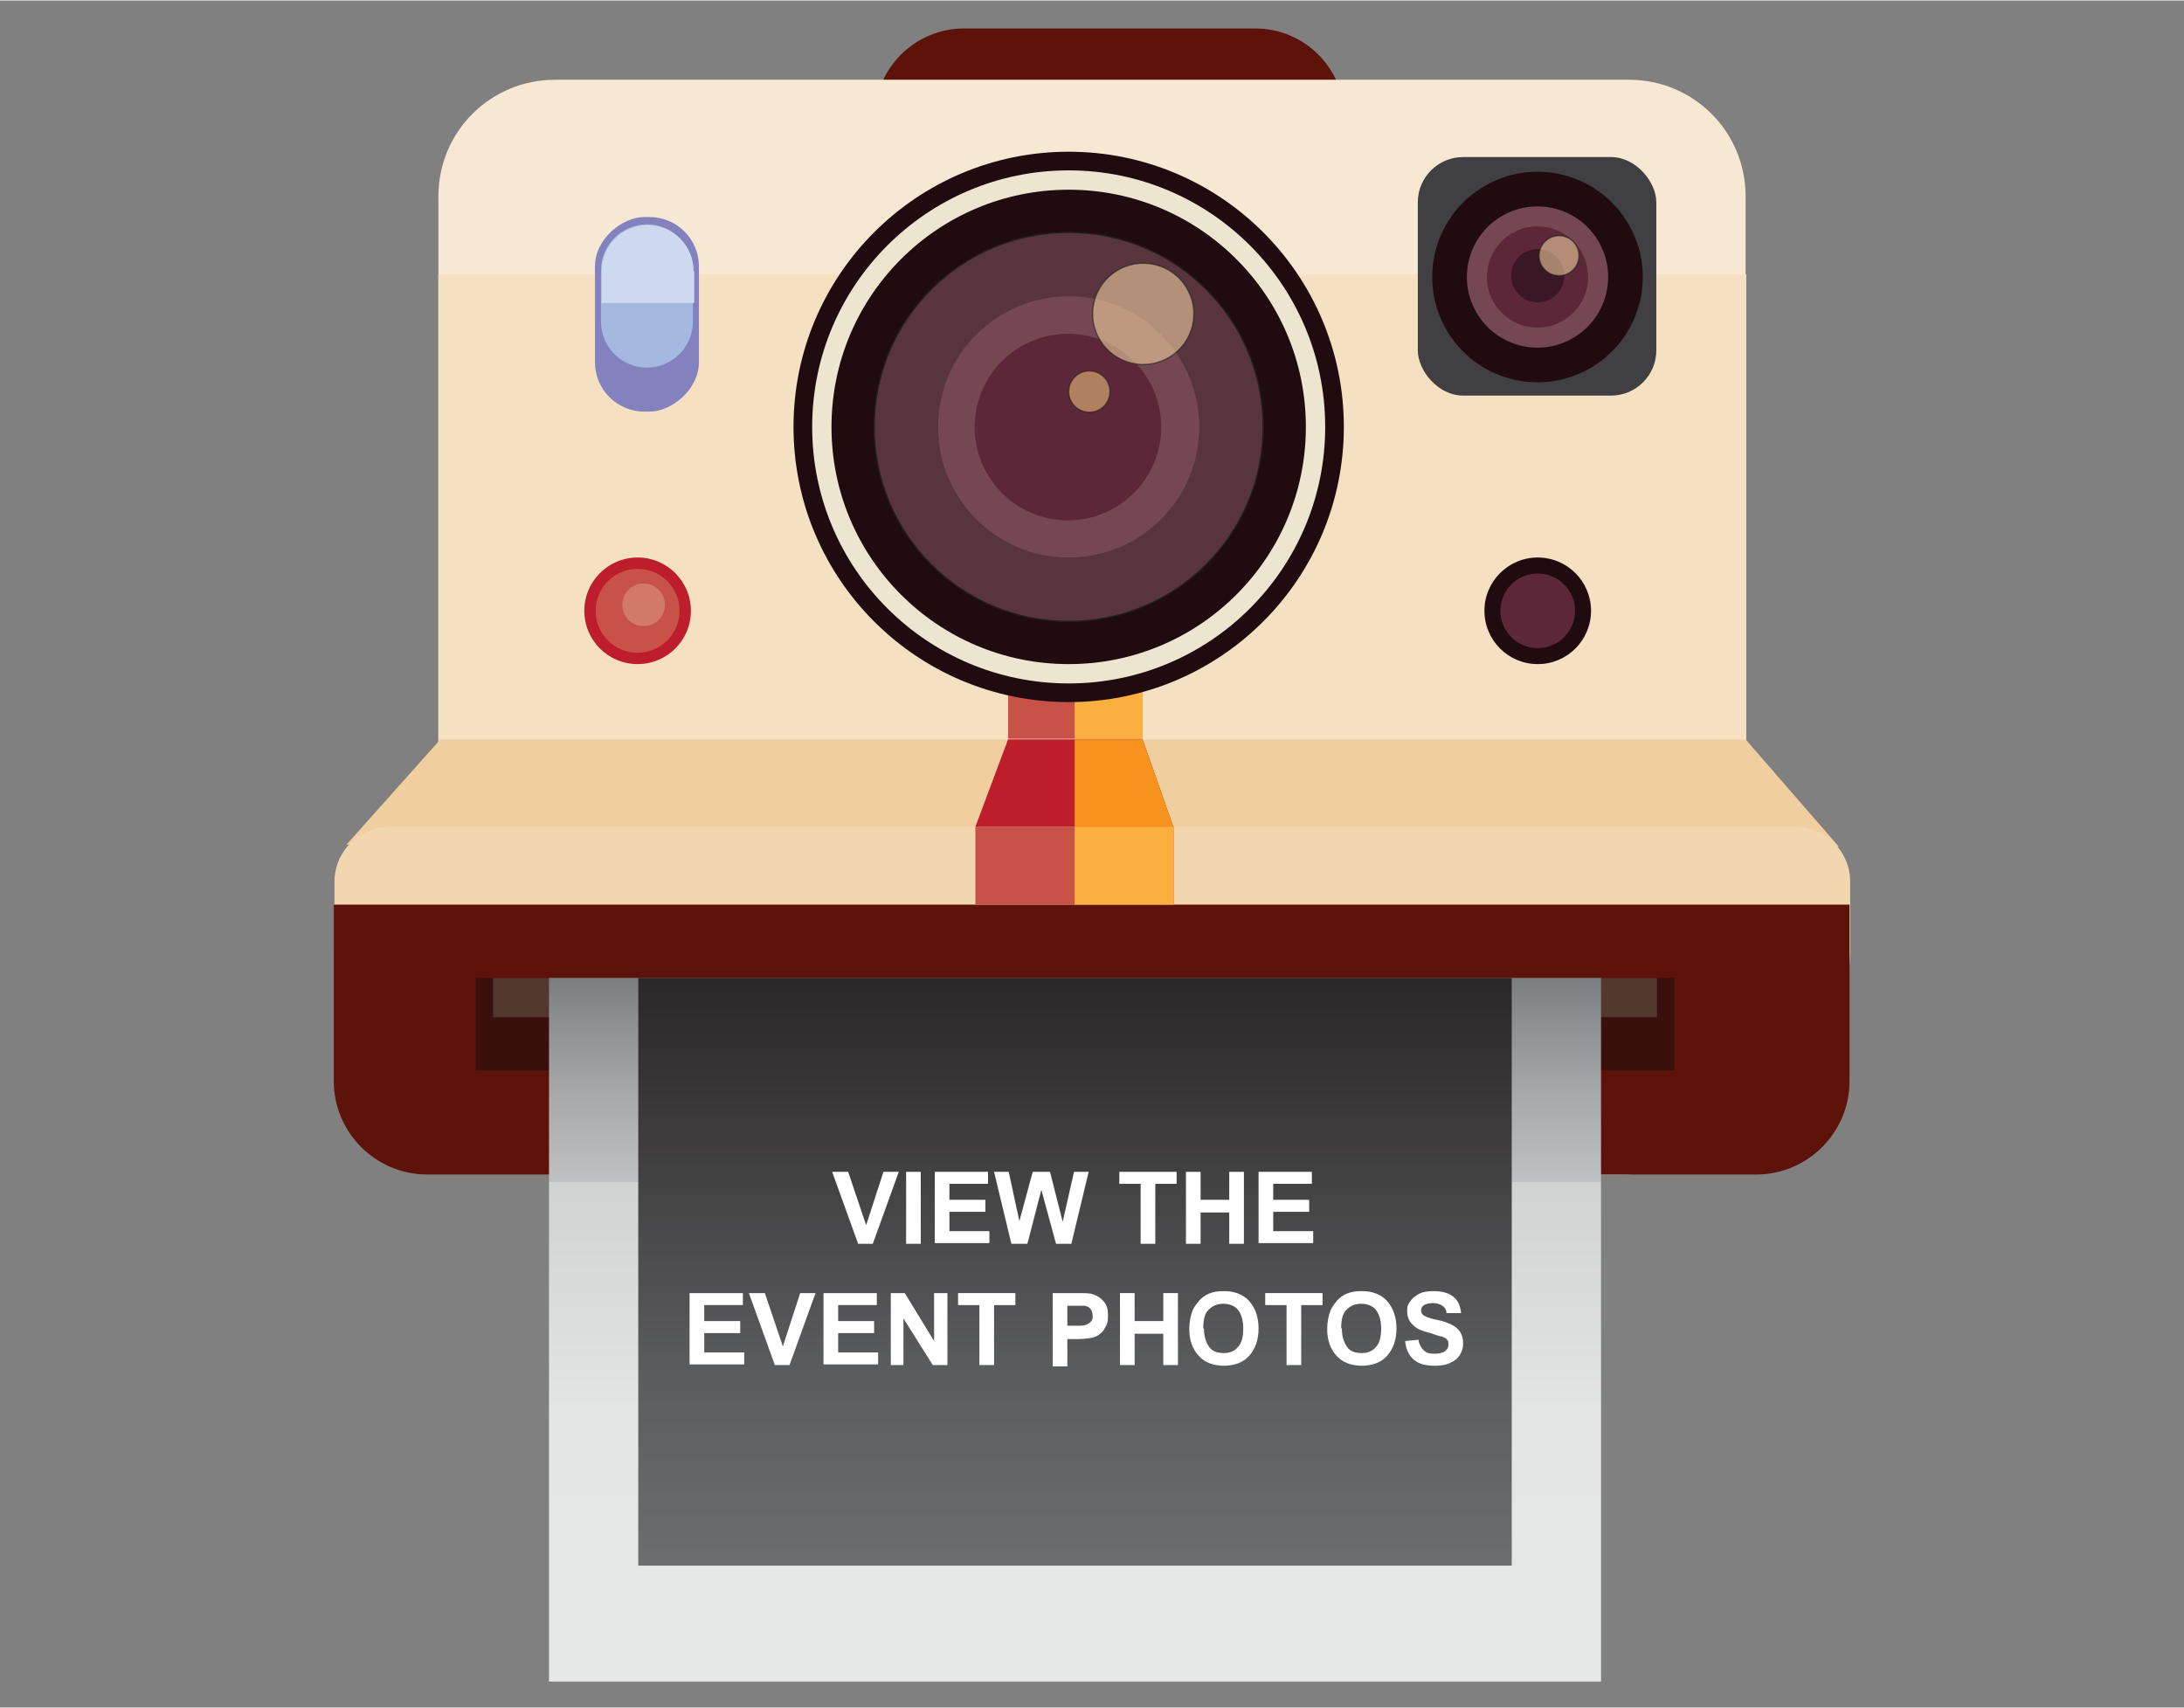 <?xml version="1.0" encoding="UTF-8"?>
<svg id="_圖層_1" data-name="圖層 1" xmlns="http://www.w3.org/2000/svg" width="115.6mm" height="90.4mm" version="1.1" xmlns:xlink="http://www.w3.org/1999/xlink" viewBox="0 0 327.8 256.2">
  <rect x="0" y="0" width="327.8" height="256.2" fill="#808080" stroke="none"/>
  <defs>
    <style>
      .cls-1 {
        fill: #754753;
      }

      .cls-1, .cls-2, .cls-3, .cls-4, .cls-5, .cls-6, .cls-7, .cls-8, .cls-9, .cls-10, .cls-11, .cls-12, .cls-13, .cls-14, .cls-15, .cls-16, .cls-17, .cls-18, .cls-19, .cls-20, .cls-21, .cls-22, .cls-23, .cls-24 {
        stroke-width: 0px;
      }

      .cls-2 {
        fill: #f6921d;
      }

      .cls-3 {
        fill: url(#linear-gradient);
      }

      .cls-4 {
        fill: #ced8ee;
      }

      .cls-25, .cls-26, .cls-27 {
        stroke: #221e1f;
        stroke-miterlimit: 10;
        stroke-width: .2px;
      }

      .cls-25, .cls-27 {
        opacity: .6;
      }

      .cls-25, .cls-23 {
        fill: #f0ce9f;
      }

      .cls-5 {
        fill: #f2d6b0;
      }

      .cls-6 {
        fill: #a3b9df;
      }

      .cls-7 {
        fill: #d27968;
      }

      .cls-8 {
        fill: #8482be;
      }

      .cls-9 {
        fill: #200c10;
      }

      .cls-26 {
        fill: #58353e;
      }

      .cls-10 {
        fill: #be1d2c;
      }

      .cls-11 {
        fill: #ede5d0;
      }

      .cls-12 {
        fill: #f5e0c2;
      }

      .cls-13 {
        fill: url(#linear-gradient-2);
      }

      .cls-14 {
        fill: #f7e8d4;
      }

      .cls-15 {
        fill: #53382d;
      }

      .cls-16 {
        fill: #5e130a;
      }

      .cls-17 {
        fill: #391724;
      }

      .cls-18 {
        fill: #5d273a;
      }

      .cls-27 {
        fill: #e9ba78;
      }

      .cls-19 {
        fill: #39100e;
      }

      .cls-20 {
        fill: #faaf3f;
      }

      .cls-21 {
        fill: #c85247;
      }

      .cls-22 {
        fill: #fff;
      }

      .cls-24 {
        fill: #403f41;
      }
    </style>
    <linearGradient id="linear-gradient" x1="161.4" y1="141.9" x2="161.4" y2="260.2" gradientUnits="userSpaceOnUse">
      <stop offset="0" stop-color="#58595b"/>
      <stop offset="0" stop-color="#6f7072"/>
      <stop offset=".1" stop-color="#8f9091"/>
      <stop offset=".2" stop-color="#aaabac"/>
      <stop offset=".3" stop-color="#c0c1c2"/>
      <stop offset=".3" stop-color="#d1d2d2"/>
      <stop offset=".5" stop-color="#dddede"/>
      <stop offset=".6" stop-color="#e4e5e5"/>
      <stop offset="1" stop-color="#e6e7e7"/>
    </linearGradient>
    <linearGradient id="linear-gradient-2" x1="161.4" y1="134.1" x2="161.4" y2="236.6" gradientUnits="userSpaceOnUse">
      <stop offset="0" stop-color="#221e1f"/>
      <stop offset=".2" stop-color="#312e2f"/>
      <stop offset=".7" stop-color="#5b5c5e"/>
      <stop offset="1" stop-color="#6c6e70"/>
    </linearGradient>
  </defs>
  <g>
    <path class="cls-16" d="M201.7,17.6h-70.4c0-7.4,6-13.4,13.4-13.4h43.7c7.4,0,13.4,6,13.4,13.4h0Z"/>
    <path class="cls-14" d="M83.3,11.9h161.2c9.7,0,17.5,7.8,17.5,17.5v105.4H65.8V29.4c0-9.7,7.8-17.5,17.5-17.5Z"/>
    <rect class="cls-12" x="65.8" y="41.1" width="196.3" height="122.9"/>
    <rect class="cls-24" x="212.8" y="23.5" width="35.8" height="35.8" rx="6.8" ry="6.8"/>
    <rect class="cls-21" x="151.3" y="91.6" width="20.2" height="19.2"/>
    <rect class="cls-20" x="161.3" y="91.6" width="10.2" height="19.2"/>
    <circle class="cls-9" cx="160.4" cy="64" r="41.3"/>
    <circle class="cls-11" cx="160.4" cy="64" r="38.5"/>
    <circle class="cls-9" cx="160.4" cy="64" r="35.6"/>
    <circle class="cls-26" cx="160.4" cy="64" r="29.2"/>
    <circle class="cls-1" cx="160.4" cy="64" r="19.6"/>
    <circle class="cls-18" cx="160.4" cy="64" r="14" transform="translate(75.9 214.7) rotate(-82.5)"/>
    <circle class="cls-9" cx="230.8" cy="41.5" r="15.8" transform="translate(152.9 262.7) rotate(-80.8)"/>
    <circle class="cls-1" cx="230.8" cy="41.5" r="10.6" transform="translate(152.9 262.7) rotate(-80.8)"/>
    <circle class="cls-18" cx="230.8" cy="41.5" r="7.6" transform="translate(152.9 262.7) rotate(-80.8)"/>
    <circle class="cls-17" cx="230.8" cy="41.3" r="4"/>
    <circle class="cls-25" cx="171.5" cy="47.1" r="7.6" transform="translate(86.3 203.1) rotate(-76.7)"/>
    <circle class="cls-27" cx="163.5" cy="58.7" r="3.1"/>
    <circle class="cls-25" cx="234" cy="38.3" r="3"/>
    <polygon class="cls-23" points="276 127 52 126.7 66.1 110.9 262 110.9 276 127"/>
    <path class="cls-5" d="M58.4,124h211c4.6,0,8.3,3.7,8.3,8.3v9.7c0,18.9-15.3,34.2-34.2,34.2H84.4c-18.9,0-34.2-15.3-34.2-34.2v-9.7c0-4.6,3.7-8.3,8.3-8.3Z"/>
    <path class="cls-16" d="M50.1,135.7h227.5v26.5c0,7.7-6.3,14-14,14H64.1c-7.7,0-14-6.3-14-14v-26.5h0Z"/>
    <rect class="cls-19" x="71.4" y="146.7" width="179.9" height="13.9"/>
    <rect class="cls-15" x="74" y="146.7" width="174.7" height="5.9"/>
    <rect class="cls-3" x="82.4" y="146.7" width="157.9" height="105.6"/>
    <rect class="cls-13" x="95.8" y="146.7" width="131.1" height="88.2"/>
    <circle class="cls-10" cx="95.7" cy="91.6" r="8"/>
    <circle class="cls-21" cx="95.7" cy="91.6" r="6.3"/>
    <circle class="cls-7" cx="96.6" cy="90.7" r="3.2"/>
    <circle class="cls-9" cx="230.8" cy="91.6" r="8"/>
    <circle class="cls-18" cx="230.8" cy="91.6" r="5.6"/>
    <polygon class="cls-10" points="146.4 124 151.3 110.9 171.5 110.9 176.1 124 146.4 124"/>
    <rect class="cls-8" x="82.6" y="39.3" width="29.2" height="15.6" rx="7.4" ry="7.4" transform="translate(144.2 -50.1) rotate(90)"/>
    <path class="cls-6" d="M90.2,48.2v-7.7c0-3.8,3.1-6.9,6.9-6.9h0c3.8,0,6.9,3.1,6.9,6.9v7.7c0,3.8-3.1,6.9-6.9,6.9h0c-3.8,0-6.9-3.1-6.9-6.9Z"/>
    <path class="cls-4" d="M98.3,32.5h4.8v13.9h-4.8c-3.8,0-6.9-3.1-6.9-6.9h0c0-3.8,3.1-6.9,6.9-6.9Z" transform="translate(136.7 -57.7) rotate(90)"/>
    <polygon class="cls-2" points="161.3 110.9 161.3 124 176.1 124 171.5 110.9 161.3 110.9"/>
    <rect class="cls-21" x="146.4" y="124" width="29.8" height="11.7"/>
    <rect class="cls-20" x="161.3" y="124" width="14.9" height="11.7"/>
  </g>
  <g>
    <path class="cls-22" d="M128.8,186.6l-3.9-10.8h2.4l2.7,8,2.6-8h2.3l-3.9,10.8h-2.3Z"/>
    <path class="cls-22" d="M136,186.6v-10.8h2.2v10.8h-2.2Z"/>
    <path class="cls-22" d="M140.3,186.6v-10.8h8v1.8h-5.8v2.4h5.4v1.8h-5.4v2.9h6v1.8h-8.2Z"/>
    <path class="cls-22" d="M151.8,186.6l-2.6-10.8h2.2l1.6,7.4,2-7.4h2.6l1.9,7.5,1.7-7.5h2.2l-2.6,10.8h-2.3l-2.2-8.1-2.1,8.1h-2.4Z"/>
    <path class="cls-22" d="M171.2,186.6v-9h-3.2v-1.8h8.6v1.8h-3.2v9h-2.2Z"/>
    <path class="cls-22" d="M178,186.6v-10.8h2.2v4.2h4.3v-4.2h2.2v10.8h-2.2v-4.7h-4.3v4.7h-2.2Z"/>
    <path class="cls-22" d="M188.9,186.6v-10.8h8v1.8h-5.8v2.4h5.4v1.8h-5.4v2.9h6v1.8h-8.2Z"/>
    <path class="cls-22" d="M103.5,204.8v-10.8h8v1.8h-5.8v2.4h5.4v1.8h-5.4v2.9h6v1.8h-8.2Z"/>
    <path class="cls-22" d="M116.3,204.8l-3.9-10.8h2.4l2.7,8,2.6-8h2.3l-3.9,10.8h-2.3Z"/>
    <path class="cls-22" d="M123.6,204.8v-10.8h8v1.8h-5.8v2.4h5.4v1.8h-5.4v2.9h6v1.8h-8.2Z"/>
    <path class="cls-22" d="M133.7,204.8v-10.8h2.1l4.4,7.2v-7.2h2v10.8h-2.2l-4.4-7v7h-2Z"/>
    <path class="cls-22" d="M147,204.8v-9h-3.2v-1.8h8.6v1.8h-3.2v9h-2.2Z"/>
    <path class="cls-22" d="M158,204.8v-10.8h3.5c1.3,0,2.2,0,2.6.2.6.2,1.1.5,1.6,1.1s.6,1.2.6,2.1-.1,1.2-.4,1.7c-.2.5-.5.8-.9,1.1-.4.3-.7.4-1.1.5-.5.1-1.3.2-2.3.2h-1.4v4.1h-2.2ZM160.2,195.8v3.1h1.2c.9,0,1.4,0,1.7-.2.3-.1.5-.3.7-.5.2-.2.2-.5.2-.8s-.1-.7-.3-1c-.2-.3-.5-.4-.9-.5-.3,0-.8,0-1.6,0h-1.1Z"/>
    <path class="cls-22" d="M168.1,204.8v-10.8h2.2v4.2h4.3v-4.2h2.2v10.8h-2.2v-4.7h-4.3v4.7h-2.2Z"/>
    <path class="cls-22" d="M178.5,199.4c0-1.1.2-2,.5-2.8.2-.5.6-1,1-1.5.4-.4.9-.8,1.4-1,.7-.3,1.4-.4,2.3-.4,1.6,0,2.9.5,3.8,1.5s1.4,2.4,1.4,4.1-.5,3.1-1.4,4.1c-.9,1-2.2,1.5-3.8,1.5s-2.9-.5-3.8-1.5c-.9-1-1.4-2.3-1.4-4ZM180.7,199.3c0,1.2.3,2.1.8,2.8s1.3.9,2.2.9,1.6-.3,2.1-.9c.6-.6.8-1.6.8-2.8s-.3-2.2-.8-2.8c-.5-.6-1.3-.9-2.2-.9s-1.6.3-2.2.9c-.6.6-.8,1.5-.8,2.8Z"/>
    <path class="cls-22" d="M193.1,204.8v-9h-3.2v-1.8h8.6v1.8h-3.2v9h-2.2Z"/>
    <path class="cls-22" d="M199.2,199.4c0-1.1.2-2,.5-2.8.2-.5.6-1,1-1.5.4-.4.9-.8,1.4-1,.7-.3,1.4-.4,2.3-.4,1.6,0,2.9.5,3.8,1.5s1.4,2.4,1.4,4.1-.5,3.1-1.4,4.1c-.9,1-2.2,1.5-3.8,1.5s-2.9-.5-3.8-1.5c-.9-1-1.4-2.3-1.4-4ZM201.4,199.3c0,1.2.3,2.1.8,2.8s1.3.9,2.2.9,1.6-.3,2.1-.9c.6-.6.8-1.6.8-2.8s-.3-2.2-.8-2.8c-.5-.6-1.3-.9-2.2-.9s-1.6.3-2.2.9c-.6.6-.8,1.5-.8,2.8Z"/>
    <path class="cls-22" d="M210.8,201.2l2.1-.2c.1.7.4,1.2.8,1.6s.9.5,1.6.5,1.2-.1,1.6-.4c.4-.3.5-.6.5-1s0-.5-.2-.7c-.1-.2-.4-.3-.8-.5-.3,0-.8-.2-1.7-.5-1.2-.3-2-.6-2.5-1.1-.7-.6-1-1.3-1-2.2s.2-1.1.5-1.5c.3-.5.8-.8,1.3-1.1.6-.3,1.3-.4,2.1-.4,1.4,0,2.4.3,3.1.9.7.6,1,1.4,1.1,2.4h-2.2c0-.5-.3-.9-.6-1.1-.3-.2-.8-.4-1.4-.4s-1.1.1-1.5.4c-.2.2-.3.4-.3.7s.1.5.3.7c.3.2.9.5,2,.7,1.1.2,1.8.5,2.4.8.5.3.9.6,1.2,1.1.3.5.4,1,.4,1.7s-.2,1.2-.5,1.7c-.3.5-.8.9-1.5,1.2-.6.3-1.4.4-2.3.4-1.4,0-2.4-.3-3.1-.9-.7-.6-1.2-1.6-1.3-2.8Z"/>
  </g>
</svg>
